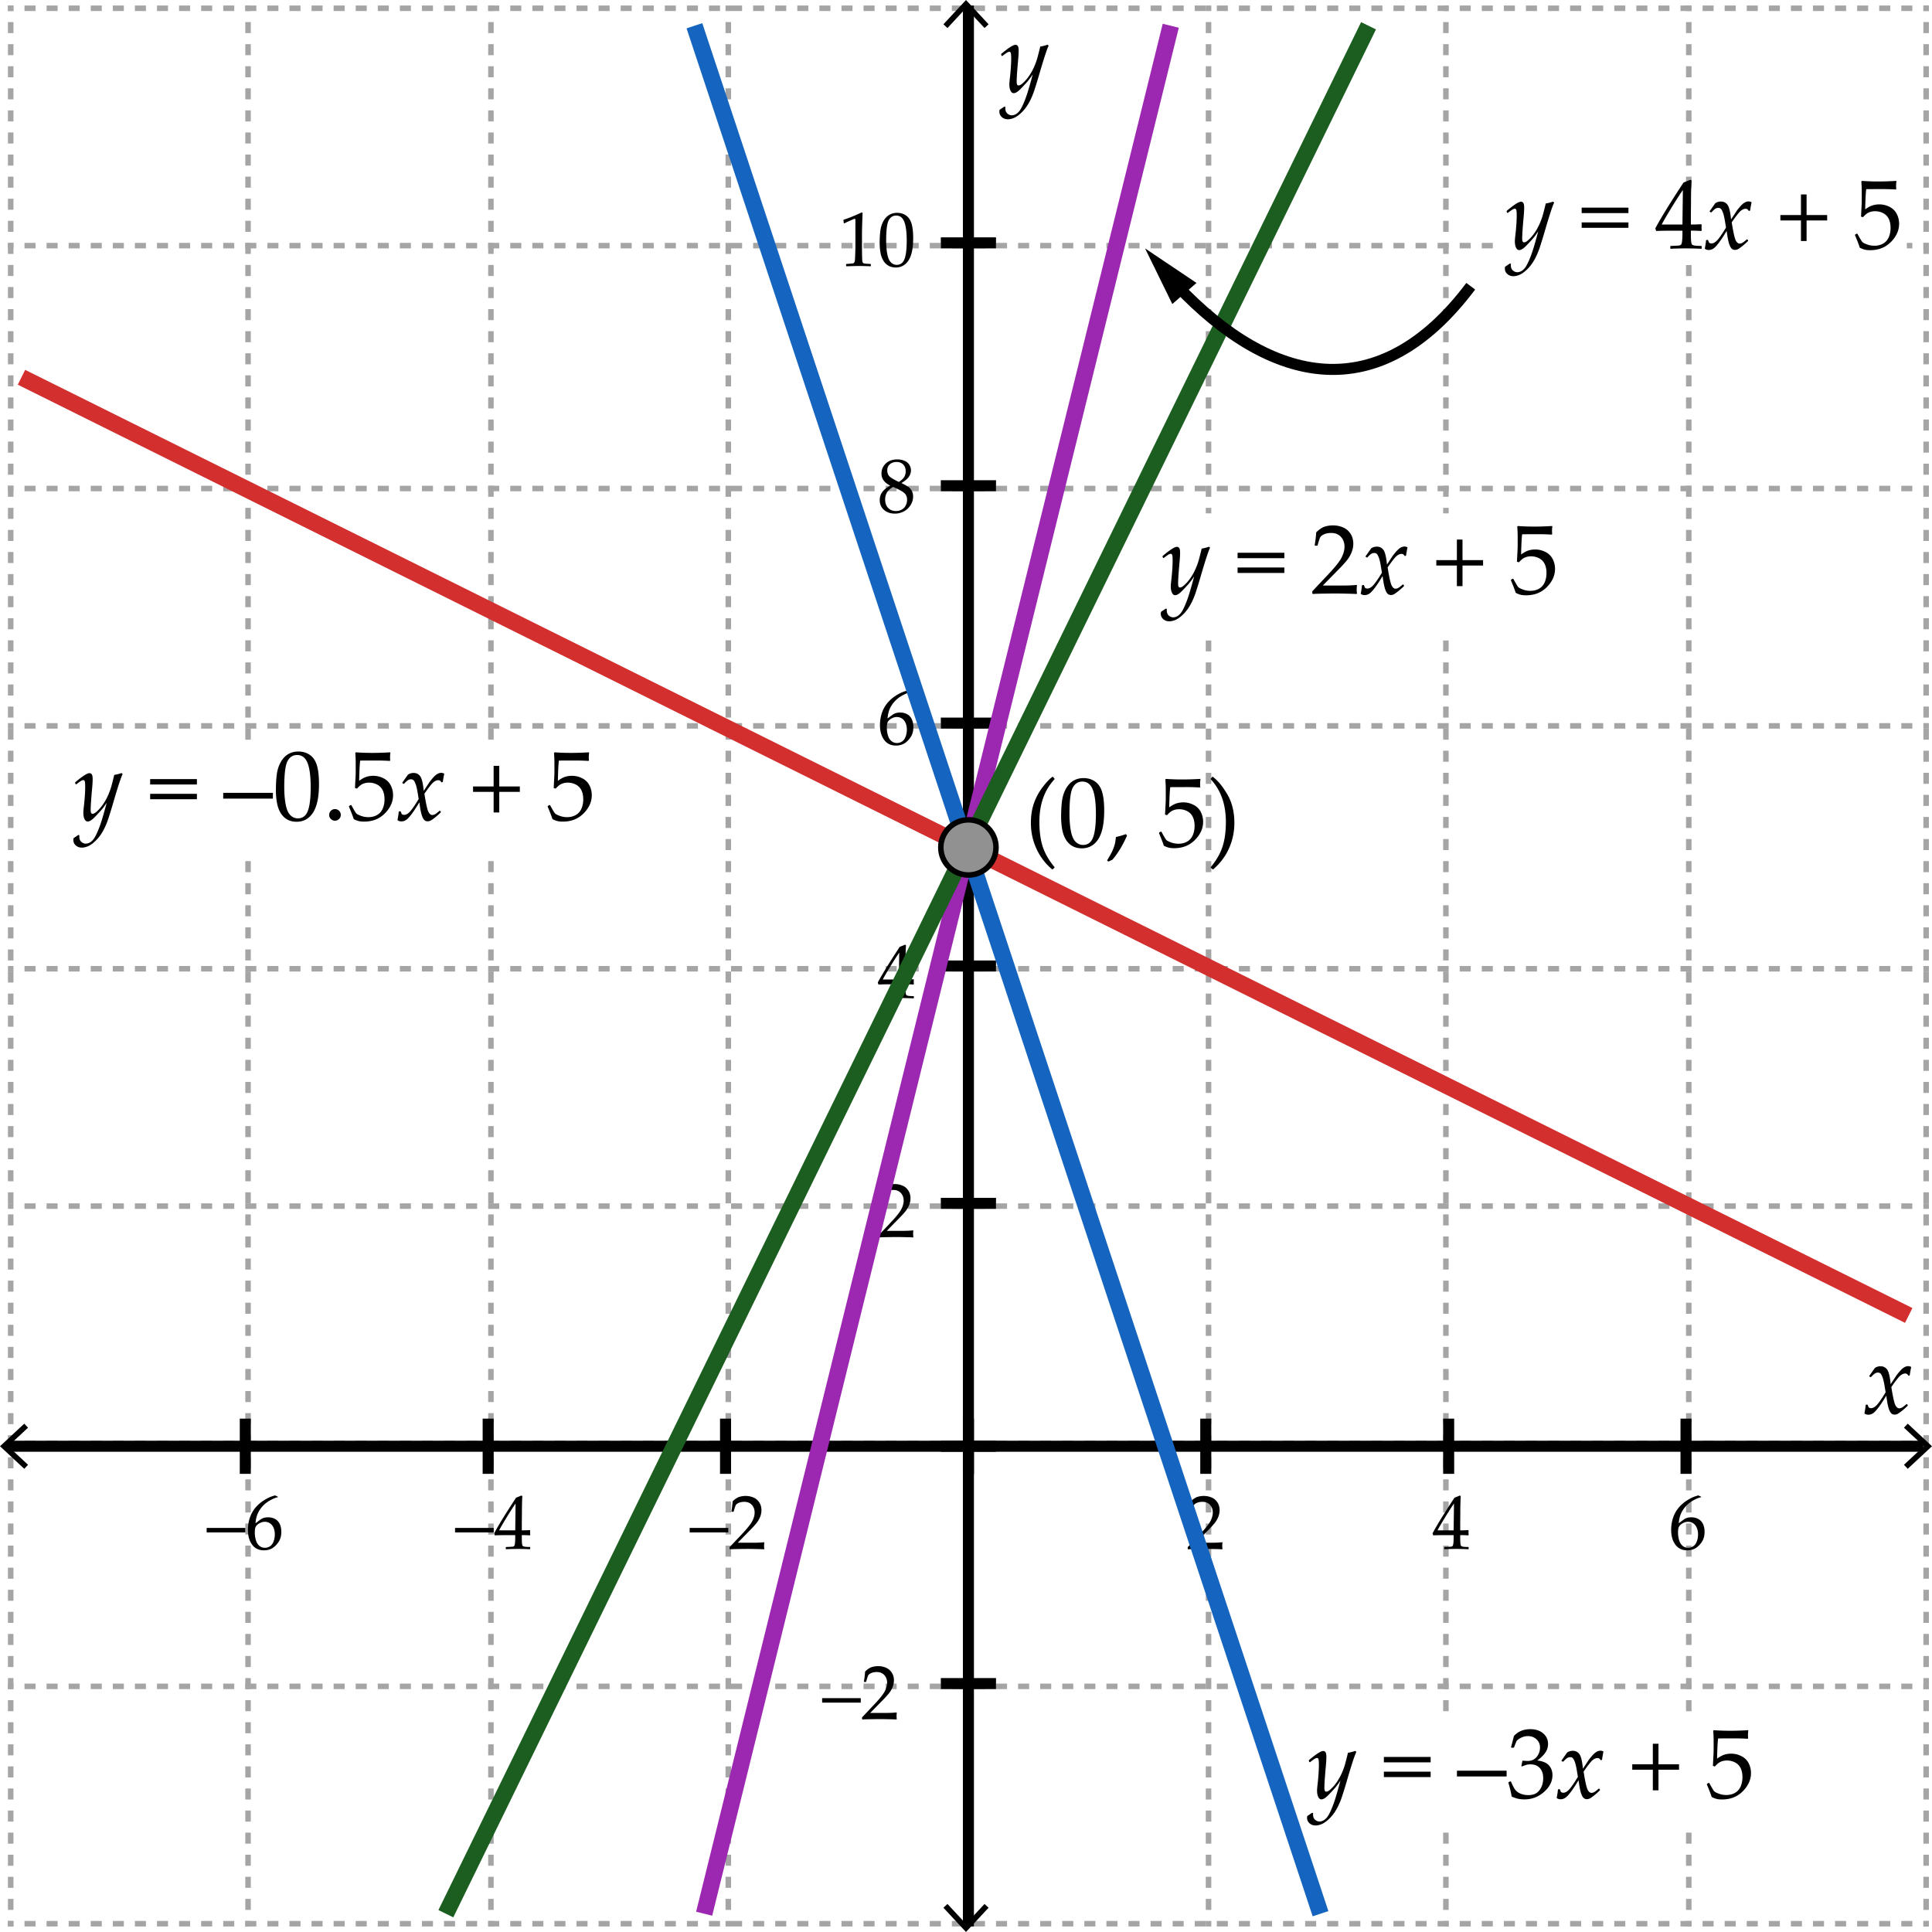 <svg xmlns="http://www.w3.org/2000/svg" width="350" height="350"><path fill="#FFF" d="M0 0h350v350H0z"/><g fill="none" stroke="#A5A5A5" stroke-miterlimit="10"><path d="M349.438 348.499h-1"/><path stroke-dasharray="2,2" d="M346.438 348.499h-343"/><path d="M2.438 348.499h-1"/></g><g fill="none" stroke="#A5A5A5" stroke-miterlimit="10"><path d="M349.438 305.499h-1"/><path stroke-dasharray="2,2" d="M346.438 305.499h-343"/><path d="M2.438 305.499h-1"/></g><g fill="none" stroke="#A5A5A5" stroke-miterlimit="10"><path d="M349.438 261.499h-1"/><path stroke-dasharray="2,2" d="M346.438 261.499h-343"/><path d="M2.438 261.499h-1"/></g><g fill="none" stroke="#A5A5A5" stroke-miterlimit="10"><path d="M349.438 218.499h-1"/><path stroke-dasharray="2,2" d="M346.438 218.499h-343"/><path d="M2.438 218.499h-1"/></g><g fill="none" stroke="#A5A5A5" stroke-miterlimit="10"><path d="M349.438 175.499h-1"/><path stroke-dasharray="2,2" d="M346.438 175.499h-343"/><path d="M2.438 175.499h-1"/></g><g fill="none" stroke="#A5A5A5" stroke-miterlimit="10"><path d="M349.438 131.499h-1"/><path stroke-dasharray="2,2" d="M346.438 131.499h-343"/><path d="M2.438 131.499h-1"/></g><g fill="none" stroke="#A5A5A5" stroke-miterlimit="10"><path d="M349.438 88.499h-1"/><path stroke-dasharray="2,2" d="M346.438 88.499h-343"/><path d="M2.438 88.499h-1"/></g><g fill="none" stroke="#A5A5A5" stroke-miterlimit="10"><path d="M349.438 44.499h-1"/><path stroke-dasharray="2,2" d="M346.438 44.499h-343"/><path d="M2.438 44.499h-1"/></g><g fill="none" stroke="#A5A5A5" stroke-miterlimit="10"><path d="M349.438 1.499h-1"/><path stroke-dasharray="2,2" d="M346.438 1.499h-343"/><path d="M2.438 1.499h-1"/></g><g fill="none" stroke="#A5A5A5" stroke-miterlimit="10"><path d="M348.938.999v1"/><path stroke-dasharray="2,2" d="M348.938 3.999v343"/><path d="M348.938 347.999v1"/></g><g fill="none" stroke="#A5A5A5" stroke-miterlimit="10"><path d="M305.938.999v1"/><path stroke-dasharray="2,2" d="M305.938 3.999v343"/><path d="M305.938 347.999v1"/></g><g fill="none" stroke="#A5A5A5" stroke-miterlimit="10"><path d="M261.938.999v1"/><path stroke-dasharray="2,2" d="M261.938 3.999v343"/><path d="M261.938 347.999v1"/></g><g fill="none" stroke="#A5A5A5" stroke-miterlimit="10"><path d="M218.938.999v1"/><path stroke-dasharray="2,2" d="M218.938 3.999v343"/><path d="M218.938 347.999v1"/></g><g fill="none" stroke="#A5A5A5" stroke-miterlimit="10"><path d="M174.938.999v1"/><path stroke-dasharray="2,2" d="M174.938 3.999v343"/><path d="M174.938 347.999v1"/></g><g fill="none" stroke="#A5A5A5" stroke-miterlimit="10"><path d="M131.938.999v1"/><path stroke-dasharray="2,2" d="M131.938 3.999v343"/><path d="M131.938 347.999v1"/></g><g fill="none" stroke="#A5A5A5" stroke-miterlimit="10"><path d="M88.938.999v1"/><path stroke-dasharray="2,2" d="M88.938 3.999v343"/><path d="M88.938 347.999v1"/></g><g fill="none" stroke="#A5A5A5" stroke-miterlimit="10"><path d="M44.938.999v1"/><path stroke-dasharray="2,2" d="M44.938 3.999v343"/><path d="M44.938 347.999v1"/></g><g fill="none" stroke="#A5A5A5" stroke-miterlimit="10"><path d="M1.938.999v1"/><path stroke-dasharray="2,2" d="M1.938 3.999v343"/><path d="M1.938 347.999v1"/></g><path fill="none" stroke="#000" stroke-width="2" stroke-miterlimit="10" d="M175.438.999v348"/><path d="M170.91 4.398l.733.682 3.356-3.612 3.357 3.612.733-.682L174.999 0zM170.91 345.603l.733-.683 3.356 3.612 3.357-3.612.733.683-4.09 4.397z"/><g fill="none" stroke="#000" stroke-width="2" stroke-miterlimit="10"><path d="M305.438 266.999v-10M262.438 266.999v-10M218.438 266.999v-10M175.438 266.999v-10M131.438 266.999v-10M88.438 266.999v-10M44.438 266.999v-10"/></g><g fill="none" stroke="#000" stroke-width="2" stroke-miterlimit="10"><path d="M170.438 304.999h10M170.438 261.999h10M170.438 217.999h10M170.438 174.999h10M170.438 130.999h10M170.438 87.999h10M170.438 43.999h10"/></g><g><path fill="none" stroke="#000" stroke-width="2" stroke-miterlimit="10" d="M348.438 261.999h-347"/><path d="M345.602 257.91l-.682.733 3.611 3.356-3.611 3.357.682.733 4.398-4.09zM4.398 257.91l.682.733-3.612 3.356 3.612 3.357-.682.733L0 261.999z"/></g><g><path d="M164.843 125.356v.082c-.497.105-1.063.353-1.699.745-.635.392-1.17.918-1.603 1.579s-.684 1.458-.752 2.393c.155-.109.333-.242.533-.396.26-.196.45-.331.571-.403a1.88 1.88 0 0 1 .484-.191c.203-.055.437-.082.701-.082.47 0 .891.104 1.265.311s.654.513.841.916.28.874.28 1.412c0 .761-.185 1.398-.554 1.911s-.761.879-1.176 1.101-.891.332-1.429.332c-.916 0-1.627-.343-2.133-1.029s-.759-1.578-.759-2.676c0-.729.105-1.43.318-2.102.211-.672.534-1.281.967-1.825s.985-1.029 1.658-1.453c.672-.424 1.334-.711 1.985-.861l.502.236zm-4.183 6.521c0 .451.064.898.195 1.34.129.442.338.784.625 1.025s.624.362 1.012.362c.333 0 .641-.093.923-.28s.498-.479.646-.878c.148-.399.223-.819.223-1.261s-.073-.837-.219-1.186-.357-.62-.636-.813-.602-.291-.971-.291c-.273 0-.547.066-.82.198s-.484.283-.632.451c-.148.168-.243.348-.284.537s-.062.455-.062.796z"/></g><g><path d="M161.186 180.864l-.055-.055v-.293l.055-.055c.675-.019 1.074-.039 1.2-.063a.437.437 0 0 0 .276-.143c.06-.073.104-.251.134-.533.029-.283.044-.584.044-.902v-.506h-1.497c-.87 0-1.606.014-2.208.041l-.116-.369c.793-1.486 2.117-3.637 3.972-6.454l.964-.39.171.082c-.05.775-.075 1.734-.075 2.878l-.021 1.928v1.414a25.561 25.561 0 0 0 1.456-.041l.062.068a8.416 8.416 0 0 0-.014.377c.005.15.012.298.021.443l-.068.063a18.803 18.803 0 0 0-1.107-.041h-.349v.457c0 .511.014.873.041 1.088.027.214.07.352.13.413s.179.106.359.137c.18.03.49.047.933.052l.062.055v.293l-.055.055a46.523 46.523 0 0 0-2.017-.055 44.01 44.01 0 0 0-2.298.056zm-1.265-3.418h2.919l.062-4.86c-.438.625-.989 1.481-1.654 2.57s-1.108 1.853-1.327 2.29z"/></g><g><path d="M215.252 280.67l-.082-.068v-.314l2.289-2.427c.943-.998 1.555-1.771 1.832-2.317.279-.547.418-1.058.418-1.531 0-.556-.17-1.019-.506-1.388-.338-.369-.793-.554-1.367-.554-.369 0-.691.058-.965.171s-.457.242-.549.383c-.094.141-.23.537-.408 1.189l-.061.055h-.281l-.068-.062c.105-.615.178-1.224.219-1.825.43-.42.828-.688 1.201-.803.371-.117.76-.175 1.164-.175.484 0 .945.091 1.389.273.441.183.797.478 1.066.886.268.407.402.881.402 1.418 0 .4-.078.803-.234 1.207a4.481 4.481 0 0 1-.691 1.168 17.89 17.89 0 0 1-1.24 1.351l-2.133 2.174h2.699c.83 0 1.52-.03 2.072-.089l.047.055a3.655 3.655 0 0 0-.041.608c0 .228.014.407.041.54l-.047.075a45.754 45.754 0 0 0-1.512-.048 82.559 82.559 0 0 0-1.346-.021c-.443 0-1.037.006-1.785.017a26.79 26.79 0 0 0-1.523.052z"/></g><g><path d="M261.686 280.656l-.055-.055v-.294l.055-.055c.676-.018 1.074-.039 1.201-.062a.433.433 0 0 0 .275-.144c.061-.072.104-.25.135-.533.029-.283.043-.584.043-.902v-.506h-1.496c-.871 0-1.607.014-2.209.041l-.115-.369c.793-1.486 2.117-3.637 3.971-6.453l.965-.39.17.082a46.784 46.784 0 0 0-.074 2.878l-.021 1.928v1.415a27.643 27.643 0 0 0 1.457-.041l.061.068c-.008.173-.014.298-.014.376.006.15.012.299.021.444l-.068.062a18.863 18.863 0 0 0-1.107-.041h-.35v.458c0 .511.014.872.041 1.087s.07.352.131.414c.059.061.178.106.359.137.18.029.49.047.932.051l.063.055v.294l-.057.055a46.564 46.564 0 0 0-2.018-.055 43.07 43.07 0 0 0-2.296.055zm-1.264-3.418h2.918l.063-4.86c-.438.625-.99 1.48-1.654 2.57-.667 1.09-1.108 1.853-1.327 2.29z"/></g><g><path d="M308.176 271.147v.082c-.496.105-1.063.354-1.699.745a5.12 5.12 0 0 0-1.602 1.579c-.434.66-.684 1.459-.752 2.393.154-.109.332-.242.533-.396.26-.195.449-.33.57-.403s.283-.137.484-.191c.203-.055.438-.082.701-.082.471 0 .891.104 1.266.312.373.207.654.512.84.916.188.402.281.873.281 1.411 0 .761-.186 1.397-.555 1.911-.369.512-.76.879-1.176 1.1-.414.222-.891.332-1.428.332-.916 0-1.627-.343-2.133-1.029-.506-.686-.76-1.578-.76-2.676 0-.729.105-1.43.318-2.102a5.624 5.624 0 0 1 .967-1.826c.434-.544.986-1.028 1.658-1.452s1.334-.711 1.986-.861l.501.237zm-4.184 6.522c0 .451.064.898.195 1.34.129.441.338.783.625 1.025s.625.362 1.012.362c.334 0 .641-.093.924-.28.281-.188.498-.479.645-.879.148-.398.223-.818.223-1.261s-.072-.837-.219-1.187a1.813 1.813 0 0 0-.635-.813 1.657 1.657 0 0 0-.971-.291c-.273 0-.547.066-.82.198s-.484.282-.633.451-.242.348-.283.536a4 4 0 0 0-.063.799z"/></g><g><path d="M161.234 87.963c-.506-.269-.89-.578-1.152-.926-.262-.349-.393-.771-.393-1.268 0-.697.258-1.295.772-1.794s1.217-.749 2.105-.749c.451 0 .869.079 1.255.236.385.157.682.392.892.704s.314.66.314 1.042c0 .401-.123.785-.369 1.152s-.682.739-1.306 1.118v.062c.533.255.929.472 1.186.649.258.178.469.418.633.721s.246.653.246 1.049c0 .542-.156 1.063-.469 1.562-.312.499-.723.878-1.233 1.138s-1.039.39-1.586.39c-.798 0-1.456-.223-1.976-.67s-.779-1.042-.779-1.784c0-.602.179-1.12.537-1.555a3.682 3.682 0 0 1 1.322-1.015v-.062zm.554.246c-.538.319-.911.662-1.121 1.029s-.314.783-.314 1.248c0 .652.183 1.163.547 1.535s.834.557 1.408.557c.392 0 .747-.091 1.066-.273s.558-.432.714-.749c.158-.317.236-.662.236-1.036 0-.538-.188-.957-.564-1.258-.376-.301-1.034-.652-1.972-1.053zm1.039-.902c.487-.305.818-.612.991-.919s.26-.639.26-.995c0-.524-.15-.939-.451-1.244s-.704-.458-1.21-.458c-.483 0-.884.136-1.203.407s-.479.65-.479 1.138c0 .369.104.689.312.96.206.271.8.641 1.78 1.111z"/></g><g><path d="M152.983 40.459l-.123-.041-.068-.561.068-.068c.456-.132 1.032-.344 1.729-.636s1.196-.515 1.497-.67l.178.068c-.073 1.996-.109 3.195-.109 3.596v2.536c0 .625.007 1.211.021 1.76s.034.873.062.971.074.174.14.229.158.09.277.106.472.04 1.06.072l.048.055v.308l-.048.055a65.634 65.634 0 0 0-2.112-.055c-.31 0-1.069.018-2.276.055l-.048-.055v-.308l.055-.055c.684-.05 1.074-.086 1.172-.109s.173-.063.226-.12.095-.165.126-.325.058-.631.079-1.415l.031-1.203v-2.693c0-1.322-.003-2.04-.01-2.153s-.047-.171-.12-.171c-.018 0-.043.004-.075.014s-.132.05-.301.123l-.677.301a9.82 9.82 0 0 0-.802.389zM159.361 44.007c0-.811.041-1.542.123-2.191s.264-1.228.543-1.736c.281-.508.632-.889 1.053-1.142a2.742 2.742 0 0 1 1.439-.379c.61 0 1.147.157 1.609.472.463.314.796.797.998 1.449.203.652.305 1.538.305 2.659 0 1.823-.279 3.165-.838 4.026-.558.861-1.331 1.292-2.32 1.292-.497 0-.936-.107-1.316-.321a2.543 2.543 0 0 1-.936-.93 4.202 4.202 0 0 1-.514-1.436 10.153 10.153 0 0 1-.146-1.763zm1.176-.396c0 .866.064 1.654.195 2.365.129.711.346 1.223.648 1.535.304.312.665.468 1.084.468.405 0 .744-.139 1.016-.417.271-.278.469-.754.594-1.429.126-.674.188-1.508.188-2.502 0-1.559-.148-2.711-.444-3.459s-.786-1.121-1.47-1.121c-.597 0-1.048.29-1.354.868s-.457 1.81-.457 3.692z"/></g><g><path d="M159.251 224.17l-.082-.068v-.314l2.29-2.427c.943-.998 1.554-1.771 1.832-2.317s.417-1.058.417-1.531c0-.556-.169-1.019-.506-1.388s-.793-.554-1.367-.554c-.369 0-.69.057-.964.171s-.457.241-.55.383c-.094.142-.229.538-.407 1.189l-.062.055h-.28l-.068-.062c.104-.615.178-1.224.219-1.825.429-.419.828-.687 1.2-.804.371-.115.76-.174 1.165-.174.483 0 .945.091 1.388.273s.798.478 1.066.885c.269.408.403.881.403 1.419 0 .401-.079.804-.235 1.206a4.464 4.464 0 0 1-.691 1.17c-.303.375-.716.825-1.24 1.35l-2.133 2.174h2.7c.829 0 1.52-.029 2.071-.089l.048.055a3.663 3.663 0 0 0-.041.608c0 .228.014.408.041.54l-.048.075c-.328-.019-.832-.034-1.511-.048s-1.128-.021-1.347-.021c-.442 0-1.037.006-1.784.018-.746.011-1.255.028-1.524.051z"/></g><g><path d="M148.937 308.447v-.813h7v.813h-7zM156.251 311.503l-.082-.068v-.314l2.29-2.427c.943-.998 1.554-1.771 1.832-2.317s.417-1.058.417-1.531c0-.556-.169-1.019-.506-1.388s-.793-.554-1.367-.554c-.369 0-.69.057-.964.171s-.457.241-.55.383c-.094.142-.229.538-.407 1.189l-.062.055h-.28l-.068-.062c.104-.615.178-1.224.219-1.825.429-.419.828-.687 1.2-.804.371-.115.76-.174 1.165-.174.483 0 .945.091 1.388.273s.798.478 1.066.885c.269.408.403.881.403 1.419 0 .401-.079.804-.235 1.206a4.464 4.464 0 0 1-.691 1.17c-.303.375-.716.825-1.24 1.35l-2.133 2.174h2.7c.829 0 1.52-.029 2.071-.089l.048.055a3.663 3.663 0 0 0-.041.608c0 .228.014.408.041.54l-.048.075c-.328-.019-.832-.034-1.511-.048s-1.128-.021-1.347-.021c-.442 0-1.037.006-1.784.018-.746.011-1.255.028-1.524.051z"/></g><g><path d="M124.937 277.614v-.813h7v.813h-7zM132.251 280.67l-.082-.068v-.314l2.29-2.427c.943-.998 1.554-1.771 1.832-2.317s.417-1.058.417-1.531c0-.556-.169-1.019-.506-1.388s-.793-.554-1.367-.554c-.369 0-.69.057-.964.171s-.457.241-.55.383c-.094.142-.229.538-.407 1.189l-.062.055h-.28l-.068-.062c.104-.615.178-1.224.219-1.825.429-.419.828-.687 1.2-.804.371-.115.76-.174 1.165-.174.483 0 .945.091 1.388.273s.798.478 1.066.885c.269.408.403.881.403 1.419 0 .401-.079.804-.235 1.206a4.464 4.464 0 0 1-.691 1.17c-.303.375-.716.825-1.24 1.35l-2.133 2.174h2.7c.829 0 1.52-.029 2.071-.089l.048.055a3.663 3.663 0 0 0-.041.608c0 .228.014.408.041.54l-.048.075c-.328-.019-.832-.034-1.511-.048s-1.128-.021-1.347-.021c-.442 0-1.037.006-1.784.018-.746.011-1.255.028-1.524.051z"/></g><g><path d="M82.437 277.614v-.813h7v.813h-7zM91.686 280.656l-.055-.055v-.294l.055-.055c.675-.019 1.074-.039 1.2-.062.125-.022.217-.07.276-.144s.104-.251.134-.533c.029-.282.044-.583.044-.902v-.506h-1.497c-.87 0-1.606.014-2.208.041l-.116-.369c.793-1.485 2.117-3.637 3.972-6.453l.964-.39.171.082c-.05.774-.075 1.734-.075 2.878l-.021 1.928v1.415a27.599 27.599 0 0 0 1.456-.041l.062.068a8.385 8.385 0 0 0-.014.376c.005.15.012.299.021.444l-.068.062a18.803 18.803 0 0 0-1.107-.041h-.35v.458c0 .511.014.873.041 1.087s.07.353.13.413c.06.063.179.107.359.137.18.03.49.047.933.052l.062.055v.294l-.055.055a46.523 46.523 0 0 0-2.017-.055c-.884.001-1.65.019-2.297.055zm-1.265-3.418h2.919l.062-4.86c-.438.624-.989 1.481-1.654 2.57s-1.108 1.853-1.327 2.29z"/></g><g><path d="M37.437 277.614v-.813h7v.813h-7zM50.343 271.147v.082c-.497.104-1.063.354-1.699.745-.635.392-1.17.918-1.603 1.579s-.684 1.458-.752 2.393c.155-.109.333-.241.533-.396.26-.196.45-.33.571-.403a1.88 1.88 0 0 1 .484-.191c.203-.055.437-.082.701-.082.47 0 .891.104 1.265.311.374.208.654.514.841.916.187.404.28.874.28 1.412 0 .761-.185 1.398-.554 1.91-.369.514-.761.88-1.176 1.102-.415.221-.891.331-1.429.331-.916 0-1.627-.343-2.133-1.028-.506-.687-.759-1.578-.759-2.677 0-.729.105-1.43.318-2.103.211-.672.534-1.28.967-1.824.433-.545.985-1.029 1.658-1.453.672-.424 1.334-.711 1.985-.861l.502.237zm-4.183 6.522c0 .451.064.897.195 1.34.129.442.338.784.625 1.025s.624.362 1.012.362c.333 0 .641-.094.923-.28s.498-.479.646-.878c.148-.399.223-.819.223-1.262s-.073-.838-.219-1.186a1.807 1.807 0 0 0-.636-.814 1.661 1.661 0 0 0-.971-.29c-.273 0-.547.066-.82.198s-.484.282-.632.451a1.201 1.201 0 0 0-.284.537c-.042.19-.062.455-.062.797z"/></g><g><path d="M337.757 256.053c.141-.75.214-1.248.22-1.494l.053-.07.229-.035.088.053.176.448a.75.75 0 0 0 .422.149c.369 0 .744-.216 1.125-.646.381-.432.891-1.174 1.529-2.229-.029-.193-.1-.619-.211-1.279-.111-.658-.234-1.158-.369-1.498s-.263-.557-.382-.65a.662.662 0 0 0-.418-.141.979.979 0 0 0-.523.137c-.148.09-.335.25-.558.479l-.185.185-.088.018-.211-.123-.018-.097 1.011-1.433a1.753 1.753 0 0 1 1.037-.316c.486 0 .879.193 1.178.58s.516 1.274.65 2.663l.94-1.424c.094-.158.302-.428.624-.809s.609-.647.861-.8.501-.229.747-.229c.188 0 .369.05.545.149-.135.691-.22 1.181-.255 1.468l-.062.07-.141.035-.088-.044a.813.813 0 0 0-.225-.268.523.523 0 0 0-.303-.075c-.305 0-.611.134-.918.399-.309.268-.843.951-1.604 2.053.27 1.705.502 2.773.698 3.203.196.432.441.646.734.646.17 0 .344-.051.523-.154.178-.102.44-.306.786-.61l.105.009.123.185-.009.105c-.375.369-.729.683-1.059.94-.332.258-.58.434-.748.527a1.13 1.13 0 0 1-.566.141c-.287 0-.519-.114-.694-.343s-.325-.577-.448-1.046-.243-1.151-.36-2.048c-.498.838-.958 1.538-1.38 2.101s-.767.929-1.033 1.099-.543.255-.83.255c-.29.001-.531-.078-.718-.236z"/></g><g><path d="M181.087 19.894l.87-.589.185.062a1.976 1.976 0 0 0-.018.246c0 .422.123.74.369.954s.51.321.791.321c.223 0 .449-.057.682-.171.23-.114.457-.303.676-.567.221-.264.468-.706.743-1.327s.525-1.291.751-2.008.444-1.466.655-2.246l.299-1.099c-.398.609-.765 1.099-1.099 1.468s-.662.721-.984 1.055-.589.565-.8.694-.398.193-.563.193c-.246 0-.439-.151-.58-.453s-.211-.675-.211-1.121c0-.229.041-.697.123-1.406.141-1.283.211-2.396.211-3.34 0-.486-.025-.804-.075-.954s-.136-.224-.259-.224c-.135 0-.305.067-.51.202s-.463.322-.773.563l-.114-.035-.097-.212.026-.132c1.307-1.102 2.168-1.652 2.584-1.652a.48.48 0 0 1 .418.229c.102.152.153.439.153.861 0 .398-.029.92-.088 1.564-.182 1.992-.272 3.322-.272 3.99 0 .234.024.413.074.536s.14.185.269.185c.088 0 .203-.035.347-.105s.374-.261.69-.571.633-.702.949-1.173.599-.992.849-1.56c.248-.568.443-1.11.584-1.626s.311-1.187.51-2.013c.398-.059.841-.17 1.327-.334l.193.176c-.293.586-.832 2.218-1.617 4.896a85.41 85.41 0 0 1-.997 3.256c-.268.794-.582 1.518-.945 2.171s-.785 1.22-1.266 1.701-.934.819-1.357 1.015c-.426.196-.831.294-1.218.294-.416 0-.775-.13-1.077-.391s-.452-.602-.452-1.024c0-.089.015-.188.044-.299z"/></g><g><path fill="#FFF" d="M9.438 134.999h101v19h-101zM210.438 92.999h75v23h-75zM272.438 33.999h73v14h-73zM239.438 310.999h81v20h-81z"/><path fill="none" stroke="#9C27B0" stroke-width="3" stroke-miterlimit="10" d="M212.094 4.666l-84.53 342.021"/><path fill="none" stroke="#1565C0" stroke-width="3" stroke-miterlimit="10" d="M239.226 346.687L125.801 4.666"/><path fill="none" stroke="#1B5E20" stroke-width="3" stroke-miterlimit="10" d="M247.923 4.666L80.771 346.687"/><path fill="none" stroke="#D32F2F" stroke-width="3" stroke-miterlimit="10" d="M345.783 238.307L3.89 68.345"/><path d="M190.597 157.49c-1.225-1.037-2.171-2.284-2.839-3.74s-1.002-3.013-1.002-4.671c0-1.348.188-2.546.563-3.595s.898-2.013 1.568-2.892c.672-.879 1.265-1.503 1.78-1.872l.097.009.272.343v.097c-1.828 1.969-2.742 4.541-2.742 7.717 0 1.758.204 3.259.61 4.504.408 1.245 1.118 2.477 2.132 3.696l-.009.105-.325.29-.105.009zM192.231 147.962c0-1.043.053-1.982.158-2.817s.339-1.579.698-2.232c.361-.653.813-1.143 1.354-1.468.543-.325 1.159-.488 1.851-.488.785 0 1.476.202 2.069.606.596.404 1.023 1.025 1.283 1.863.262.838.392 1.978.392 3.419 0 2.344-.358 4.069-1.077 5.177-.717 1.107-1.712 1.661-2.983 1.661-.639 0-1.202-.138-1.692-.413a3.265 3.265 0 0 1-1.203-1.195c-.314-.521-.533-1.137-.66-1.846a12.938 12.938 0 0 1-.19-2.267zm1.512-.509c0 1.113.083 2.127.251 3.041.166.914.445 1.572.834 1.973.391.401.854.602 1.394.602.521 0 .956-.179 1.306-.536.348-.357.604-.97.764-1.837.162-.867.242-1.939.242-3.217 0-2.004-.19-3.486-.571-4.447s-1.011-1.441-1.89-1.441c-.768 0-1.348.372-1.74 1.116s-.59 2.326-.59 4.746zM200.563 155.864c.363-.604.624-1.058.782-1.362s.297-.625.418-.962c.119-.337.199-.596.236-.778.039-.182.093-.557.163-1.125.029-.012.193-.053.492-.123.41-.1.844-.234 1.301-.404l.22.246c-.744 1.729-1.626 3.19-2.646 4.386l-.747.343-.219-.221zM210.838 153.209c-.141-.457-.431-1.213-.87-2.268l.018-.114.308-.176.105.026c.486.885.789 1.387.91 1.507.119.12.394.261.821.422s.879.242 1.354.242c.592 0 1.116-.129 1.573-.387s.797-.639 1.02-1.143.334-1.075.334-1.714c0-.627-.109-1.167-.33-1.622-.219-.454-.555-.798-1.006-1.033s-.938-.352-1.459-.352c-.328 0-.625.044-.893.132a2.272 2.272 0 0 0-.668.338 5.321 5.321 0 0 0-.637.611l-.36-.105.097-1.89c.023-.357.035-.718.035-1.081v-1.564c0-.469-.015-.917-.044-1.345a9.695 9.695 0 0 1-.026-.501l.114-.088c.896.07 1.919.105 3.067.105a55.9 55.9 0 0 0 3.138-.105l.035.088a5.689 5.689 0 0 0-.062.8c0 .123.009.328.026.615l-.088.053a40.315 40.315 0 0 0-2.689-.07c-1.529 0-2.417.006-2.663.018-.088.691-.149 1.91-.185 3.656.48-.352.914-.59 1.301-.716s.806-.189 1.257-.189c.639 0 1.251.146 1.837.439s1.024.718 1.313 1.274c.291.557.436 1.157.436 1.802 0 1.189-.49 2.284-1.473 3.283-.98.999-2.236 1.499-3.766 1.499-.41 0-.748-.035-1.016-.105a4.308 4.308 0 0 1-.864-.342zM219.776 157.49l-.105-.009-.334-.29v-.105c1.014-1.219 1.724-2.452 2.132-3.7.406-1.248.61-2.748.61-4.5 0-3.176-.914-5.748-2.742-7.717v-.097l.272-.343.097-.009c.902.662 1.78 1.721 2.632 3.177.854 1.456 1.279 3.183 1.279 5.181 0 1.617-.324 3.154-.971 4.61-.648 1.457-1.604 2.724-2.87 3.802zM272.665 48.321l.87-.589.185.062a1.976 1.976 0 0 0-.018.246c0 .422.123.74.369.954s.51.321.791.321c.223 0 .449-.057.682-.171.23-.114.457-.303.676-.567.221-.264.468-.706.743-1.327s.525-1.291.751-2.008.444-1.466.655-2.246l.299-1.099c-.398.609-.765 1.099-1.099 1.468s-.662.721-.984 1.055-.589.565-.8.694-.398.193-.563.193c-.246 0-.439-.151-.58-.453s-.211-.675-.211-1.121c0-.229.041-.697.123-1.406.141-1.283.211-2.396.211-3.34 0-.486-.025-.804-.075-.954s-.136-.224-.259-.224c-.135 0-.305.067-.51.202s-.463.322-.773.563l-.114-.035-.097-.211.026-.132c1.307-1.102 2.168-1.652 2.584-1.652a.48.48 0 0 1 .418.229c.102.152.153.439.153.861 0 .398-.029.92-.088 1.564-.182 1.992-.272 3.322-.272 3.99 0 .234.024.413.074.536s.14.185.269.185c.088 0 .203-.035.347-.105s.374-.261.69-.571.633-.702.949-1.173.599-.992.849-1.56c.248-.568.443-1.11.584-1.626s.311-1.187.51-2.013c.398-.059.841-.17 1.327-.334l.193.176c-.293.586-.832 2.218-1.617 4.896a85.41 85.41 0 0 1-.997 3.256c-.268.794-.582 1.518-.945 2.171s-.785 1.22-1.266 1.701-.934.819-1.357 1.015c-.426.196-.831.294-1.218.294-.416 0-.775-.13-1.077-.391s-.452-.602-.452-1.024c0-.089.015-.188.044-.3zM295.007 38.601h-8.473v-.984h8.473v.984zm0 2.671h-8.473v-.984h8.473v.984zM302.662 45.069l-.07-.07v-.378l.07-.07c.867-.023 1.381-.05 1.542-.079s.28-.091.356-.185.133-.322.171-.686.058-.75.058-1.16v-.65h-1.925c-1.119 0-2.065.018-2.839.053l-.149-.475c1.02-1.91 2.722-4.676 5.106-8.297l1.239-.501.22.105a59.215 59.215 0 0 0-.097 3.7l-.026 2.479v1.819a33.189 33.189 0 0 0 1.872-.053l.079.088c-.012.223-.018.384-.018.483.006.193.015.384.026.571l-.088.079a23.924 23.924 0 0 0-1.424-.053h-.448v.589c0 .656.018 1.122.053 1.397s.091.453.167.532.229.138.461.176.632.06 1.2.066l.079.07v.378l-.07.07a58.522 58.522 0 0 0-2.593-.07c-1.135.002-2.12.025-2.952.072zm-1.626-4.394h3.753l.079-6.249c-.563.803-1.271 1.904-2.127 3.305s-1.424 2.381-1.705 2.944zM308.841 45.052c.141-.75.214-1.248.22-1.494l.053-.07.229-.035.088.053.176.448a.75.75 0 0 0 .422.149c.369 0 .744-.215 1.125-.646s.891-1.173 1.529-2.228c-.029-.193-.1-.62-.211-1.279s-.234-1.159-.369-1.499-.263-.557-.382-.65a.662.662 0 0 0-.418-.141.987.987 0 0 0-.523.136c-.148.091-.335.25-.558.479l-.185.185-.088.018-.211-.123-.018-.097 1.011-1.433a1.753 1.753 0 0 1 1.037-.316c.486 0 .879.193 1.178.58s.516 1.274.65 2.663l.94-1.424c.094-.158.302-.428.624-.809s.609-.647.861-.8.501-.229.747-.229c.188 0 .369.05.545.149-.135.691-.22 1.181-.255 1.468l-.062.07-.141.035-.088-.044c-.076-.129-.151-.218-.225-.268s-.174-.075-.303-.075c-.305 0-.611.133-.918.4-.309.267-.843.951-1.604 2.052.27 1.705.502 2.773.698 3.204s.441.646.734.646c.17 0 .344-.051.523-.154.178-.103.44-.306.786-.611l.105.009.123.185-.009.105c-.375.369-.729.683-1.059.94-.332.258-.58.434-.748.527a1.13 1.13 0 0 1-.566.141c-.287 0-.519-.114-.694-.343s-.325-.577-.448-1.046-.243-1.151-.36-2.048c-.498.838-.958 1.538-1.38 2.101s-.767.929-1.033 1.099-.543.255-.83.255c-.29.002-.531-.077-.718-.235zM331.007 39.937h-3.727v3.727h-1.02v-3.727h-3.727v-.984h3.727v-3.727h1.02v3.727h3.727v.984zM336.922 44.876c-.141-.457-.431-1.213-.87-2.268l.018-.114.308-.176.105.026c.486.885.789 1.387.909 1.507s.395.261.822.422.879.242 1.354.242c.592 0 1.116-.129 1.573-.387s.797-.639 1.02-1.143.334-1.075.334-1.714c0-.627-.11-1.167-.329-1.622-.221-.454-.556-.798-1.007-1.033s-.938-.352-1.459-.352c-.328 0-.626.044-.892.132-.268.088-.49.201-.668.338-.18.138-.392.341-.638.611l-.36-.105.097-1.89c.023-.357.035-.718.035-1.081v-1.564c0-.469-.015-.917-.044-1.345a9.695 9.695 0 0 1-.026-.501l.114-.088c.896.07 1.919.105 3.067.105a55.9 55.9 0 0 0 3.138-.105l.035.088a5.689 5.689 0 0 0-.062.8c0 .123.009.328.026.615l-.088.053a40.315 40.315 0 0 0-2.689-.07c-1.529 0-2.417.006-2.663.018-.088.691-.149 1.91-.185 3.656.48-.352.914-.59 1.301-.716s.806-.189 1.257-.189c.639 0 1.251.146 1.837.439s1.023.718 1.314 1.274c.289.557.435 1.157.435 1.802 0 1.189-.491 2.284-1.472 3.283-.982.999-2.237 1.499-3.767 1.499-.41 0-.749-.035-1.015-.105a4.39 4.39 0 0 1-.865-.342zM236.832 328.987l.869-.588.186.061a1.976 1.976 0 0 0-.018.246c0 .422.123.74.369.954s.51.321.791.321c.223 0 .449-.058.682-.172.23-.114.457-.303.676-.566.221-.264.467-.707.742-1.328s.525-1.29.752-2.008c.225-.718.443-1.467.654-2.246l.299-1.098c-.398.609-.764 1.098-1.098 1.467s-.662.721-.984 1.055-.59.566-.801.695-.398.193-.563.193c-.246 0-.439-.151-.58-.453s-.211-.676-.211-1.121c0-.229.041-.697.123-1.406.141-1.283.211-2.396.211-3.34 0-.486-.025-.804-.074-.953-.051-.149-.137-.225-.26-.225-.135 0-.305.068-.51.203s-.463.322-.773.563l-.113-.035-.098-.211.027-.133c1.307-1.102 2.168-1.652 2.584-1.652a.48.48 0 0 1 .418.229c.102.152.152.439.152.861 0 .398-.029.92-.088 1.564-.182 1.992-.271 3.322-.271 3.99 0 .234.023.414.074.537a.268.268 0 0 0 .268.184.86.86 0 0 0 .348-.105c.143-.07.373-.26.689-.57s.633-.702.949-1.174.6-.992.85-1.561c.248-.568.443-1.109.584-1.625s.311-1.188.51-2.014c.398-.059.84-.17 1.326-.334l.193.176c-.293.586-.832 2.219-1.617 4.896a85.718 85.718 0 0 1-.996 3.256c-.268.794-.582 1.518-.945 2.171s-.785 1.22-1.266 1.7-.934.819-1.357 1.016c-.426.196-.832.295-1.219.295a1.59 1.59 0 0 1-1.076-.392c-.303-.261-.453-.603-.453-1.024 0-.088.016-.187.045-.299zM259.174 319.267h-8.473v-.984h8.473v.984zm0 2.671h-8.473v-.984h8.473v.984zM263.938 321.825v-1.047h9v1.047h-9zM273.852 325.464c-.105-.691-.303-1.523-.59-2.496l.045-.133.324-.123.123.063c.205.539.426.984.66 1.336s.57.621 1.01.809.914.281 1.424.281c.645 0 1.156-.135 1.535-.404.377-.27.668-.637.873-1.1s.309-.984.309-1.564c0-.779-.205-1.391-.611-1.836-.408-.445-.971-.668-1.691-.668-.246 0-.467.023-.66.07s-.492.152-.896.316l-.096-.088.193-.959c.475.029.791.045.949.045.686 0 1.229-.244 1.631-.73a2.63 2.63 0 0 0 .602-1.723c0-.58-.211-1.066-.629-1.459-.42-.393-.936-.588-1.551-.588-.404 0-.787.082-1.146.246a3 3 0 0 0-.893.598c-.1.199-.258.592-.475 1.178l-.088.078h-.396l-.07-.078.527-2.039c.732-.826 1.727-1.24 2.98-1.24.955 0 1.727.254 2.316.761.588.507.883 1.144.883 1.911 0 .586-.174 1.124-.52 1.613s-.826.951-1.441 1.385c1.014.123 1.729.426 2.141.909.414.483.619 1.067.619 1.753 0 1.125-.51 2.138-1.529 3.037s-2.197 1.35-3.533 1.35c-.398 0-.77-.034-1.115-.102s-.752-.204-1.214-.409zM282.008 325.718c.141-.75.213-1.248.219-1.494l.053-.07.229-.035.088.053.176.449c.146.1.287.148.422.148.369 0 .744-.215 1.125-.646s.891-1.173 1.529-2.228c-.029-.193-.1-.62-.211-1.279s-.234-1.158-.369-1.498-.262-.557-.381-.65a.662.662 0 0 0-.418-.141.987.987 0 0 0-.523.136 3.209 3.209 0 0 0-.559.479l-.184.184-.088.018-.211-.123-.018-.096 1.01-1.434a1.753 1.753 0 0 1 1.037-.316c.486 0 .879.193 1.178.58s.516 1.275.65 2.664l.941-1.424c.094-.158.301-.428.623-.809s.609-.648.861-.801.502-.229.748-.229c.188 0 .369.051.545.15a24.33 24.33 0 0 0-.256 1.467l-.061.07-.141.035-.088-.043a.842.842 0 0 0-.225-.269.533.533 0 0 0-.303-.075c-.305 0-.611.134-.918.4-.309.267-.844.951-1.605 2.053.27 1.705.502 2.772.699 3.203.195.431.441.646.734.646.17 0 .344-.052.523-.154.178-.103.439-.307.785-.611l.105.01.123.184-.008.105c-.375.369-.729.684-1.059.941-.332.258-.58.434-.748.527a1.13 1.13 0 0 1-.566.141c-.287 0-.52-.115-.695-.344s-.324-.576-.447-1.045-.244-1.152-.361-2.049c-.498.838-.957 1.539-1.379 2.102s-.768.928-1.033 1.098c-.268.17-.543.256-.83.256-.29.002-.531-.078-.718-.236zM304.174 320.603h-3.727v3.727h-1.02v-3.727H295.7v-.984h3.727v-3.727h1.02v3.727h3.727v.984zM310.088 325.542c-.141-.457-.43-1.213-.869-2.268l.018-.113.307-.176.105.025c.486.885.789 1.388.91 1.508.119.12.395.261.822.422s.879.242 1.354.242c.592 0 1.115-.129 1.572-.387s.797-.639 1.02-1.143.334-1.076.334-1.715c0-.627-.109-1.167-.328-1.621-.221-.454-.557-.799-1.008-1.033s-.938-.352-1.459-.352c-.328 0-.625.045-.891.133a2.2 2.2 0 0 0-.668.338c-.18.138-.393.342-.639.611l-.359-.105.096-1.891c.023-.357.035-.717.035-1.08v-1.564c0-.469-.014-.918-.043-1.346a10.18 10.18 0 0 1-.027-.5l.115-.088c.896.07 1.918.105 3.066.105.873 0 1.92-.035 3.139-.105l.035.088a5.685 5.685 0 0 0-.063.799c0 .123.01.328.027.615l-.088.053a40.315 40.315 0 0 0-2.689-.07c-1.529 0-2.418.006-2.664.018-.088.691-.148 1.91-.184 3.656.48-.352.914-.59 1.301-.716s.805-.188 1.256-.188c.639 0 1.252.146 1.838.439s1.023.717 1.314 1.273c.289.557.434 1.158.434 1.803 0 1.189-.49 2.283-1.471 3.282-.982.999-2.238 1.499-3.768 1.499-.41 0-.748-.035-1.014-.105a4.405 4.405 0 0 1-.866-.343zM210.332 110.841l.869-.589.186.062a1.976 1.976 0 0 0-.018.246c0 .422.123.74.369.954s.51.321.791.321c.223 0 .449-.057.682-.171.23-.114.457-.303.676-.567.221-.264.467-.706.742-1.327s.525-1.291.752-2.008c.225-.718.443-1.466.654-2.246l.299-1.099c-.398.609-.764 1.099-1.098 1.468s-.662.721-.984 1.055-.59.565-.801.694-.398.193-.563.193c-.246 0-.439-.151-.58-.453s-.211-.675-.211-1.121c0-.229.041-.697.123-1.406.141-1.283.211-2.396.211-3.34 0-.486-.025-.804-.074-.954-.051-.149-.137-.224-.26-.224-.135 0-.305.067-.51.202s-.463.322-.773.563l-.113-.035-.098-.211.027-.132c1.307-1.102 2.168-1.652 2.584-1.652a.48.48 0 0 1 .418.229c.102.152.152.439.152.861 0 .398-.029.92-.088 1.564-.182 1.992-.271 3.322-.271 3.99 0 .234.023.413.074.536.049.123.139.185.268.185a.86.86 0 0 0 .348-.105c.143-.07.373-.261.689-.571s.633-.702.949-1.173.6-.992.85-1.56c.248-.568.443-1.11.584-1.626s.311-1.187.51-2.013c.398-.059.84-.17 1.326-.334l.193.176c-.293.586-.832 2.218-1.617 4.896a85.718 85.718 0 0 1-.996 3.256c-.268.794-.582 1.518-.945 2.171s-.785 1.22-1.266 1.701-.934.819-1.357 1.015c-.426.196-.832.294-1.219.294-.416 0-.775-.13-1.076-.391-.303-.261-.453-.602-.453-1.024 0-.089.016-.189.045-.3zM232.674 101.12h-8.473v-.984h8.473v.984zm0 2.672h-8.473v-.984h8.473v.984zM237.842 107.606l-.105-.088v-.404l2.943-3.12c1.213-1.283 1.998-2.276 2.355-2.979s.537-1.359.537-1.969c0-.715-.217-1.31-.65-1.784s-1.02-.712-1.758-.712c-.475 0-.889.073-1.24.22s-.588.311-.707.492c-.121.182-.295.691-.523 1.529l-.078.07h-.361l-.088-.079c.135-.791.229-1.573.281-2.347.551-.539 1.064-.883 1.543-1.033a4.998 4.998 0 0 1 1.498-.224c.621 0 1.217.117 1.785.352s1.025.614 1.371 1.138.518 1.132.518 1.824c0 .516-.1 1.033-.303 1.551a5.663 5.663 0 0 1-.887 1.503 23.197 23.197 0 0 1-1.596 1.736l-2.742 2.795h3.471c1.066 0 1.955-.038 2.664-.114l.061.07c-.035.199-.053.46-.053.782 0 .293.018.524.053.694l-.061.097c-.422-.023-1.07-.044-1.943-.062s-1.449-.026-1.73-.026c-.568 0-1.334.007-2.295.022s-1.614.037-1.96.066zM246.508 107.571c.141-.75.213-1.248.219-1.494l.053-.07.229-.035.088.053.176.448a.75.75 0 0 0 .422.149c.369 0 .744-.215 1.125-.646s.891-1.173 1.529-2.228c-.029-.193-.1-.62-.211-1.279s-.234-1.159-.369-1.499-.262-.557-.381-.65a.662.662 0 0 0-.418-.141.987.987 0 0 0-.523.136c-.148.091-.336.25-.559.479l-.184.185-.088.018-.211-.123-.018-.097 1.01-1.433a1.753 1.753 0 0 1 1.037-.316c.486 0 .879.193 1.178.58s.516 1.274.65 2.663l.941-1.424c.094-.158.301-.428.623-.809s.609-.647.861-.8.502-.229.748-.229c.188 0 .369.05.545.149a24.324 24.324 0 0 0-.256 1.468l-.061.07-.141.035-.088-.044a.836.836 0 0 0-.225-.268.533.533 0 0 0-.303-.075c-.305 0-.611.133-.918.4-.309.267-.844.951-1.605 2.052.27 1.705.502 2.773.699 3.204.195.431.441.646.734.646.17 0 .344-.051.523-.154.178-.103.439-.306.785-.611l.105.009.123.185-.008.105c-.375.369-.729.683-1.059.94-.332.258-.58.434-.748.527a1.13 1.13 0 0 1-.566.141c-.287 0-.52-.114-.695-.343s-.324-.577-.447-1.046-.244-1.151-.361-2.048c-.498.838-.957 1.538-1.379 2.101s-.768.929-1.033 1.099c-.268.17-.543.255-.83.255-.29.003-.531-.077-.718-.235zM268.674 102.456h-3.727v3.727h-1.02v-3.727H260.2v-.984h3.727v-3.727h1.02v3.727h3.727v.984zM274.588 107.396c-.141-.457-.43-1.213-.869-2.268l.018-.114.307-.176.105.026c.486.885.789 1.387.91 1.507.119.12.395.261.822.422s.879.242 1.354.242c.592 0 1.115-.129 1.572-.387s.797-.639 1.02-1.143.334-1.075.334-1.714c0-.627-.109-1.167-.328-1.622-.221-.454-.557-.798-1.008-1.033s-.938-.352-1.459-.352c-.328 0-.625.044-.891.132-.268.088-.49.201-.668.338a5.17 5.17 0 0 0-.639.611l-.359-.105.096-1.89c.023-.357.035-.718.035-1.081v-1.564c0-.469-.014-.917-.043-1.345a10.196 10.196 0 0 1-.027-.501l.115-.088c.896.07 1.918.105 3.066.105.873 0 1.92-.035 3.139-.105l.035.088a5.698 5.698 0 0 0-.063.8c0 .123.01.328.027.615l-.088.053a40.315 40.315 0 0 0-2.689-.07c-1.529 0-2.418.006-2.664.018-.088.691-.148 1.91-.184 3.656.48-.352.914-.59 1.301-.716s.805-.189 1.256-.189c.639 0 1.252.146 1.838.439s1.023.718 1.314 1.274c.289.557.434 1.157.434 1.802 0 1.189-.49 2.284-1.471 3.283-.982.999-2.238 1.499-3.768 1.499-.41 0-.748-.035-1.014-.105a4.396 4.396 0 0 1-.866-.342z"/><g><path d="M13.332 151.84l.87-.589.185.062a1.976 1.976 0 0 0-.018.246c0 .422.123.74.369.954s.51.321.791.321c.223 0 .449-.057.682-.171.23-.114.457-.303.676-.567.221-.264.468-.706.743-1.327s.525-1.291.751-2.008.444-1.466.655-2.246l.299-1.099c-.398.609-.765 1.099-1.099 1.468s-.662.721-.984 1.055-.589.565-.8.694-.398.193-.563.193c-.246 0-.439-.151-.58-.453s-.211-.675-.211-1.121c0-.229.041-.697.123-1.406.141-1.283.211-2.396.211-3.34 0-.486-.025-.804-.075-.954s-.136-.224-.259-.224c-.135 0-.305.067-.51.202s-.463.322-.773.563l-.114-.035-.097-.211.026-.132c1.307-1.102 2.168-1.652 2.584-1.652a.48.48 0 0 1 .418.229c.102.152.153.439.153.861 0 .398-.029.92-.088 1.564-.182 1.992-.272 3.322-.272 3.99 0 .234.024.413.074.536s.14.185.269.185c.088 0 .203-.035.347-.105s.374-.261.69-.571.633-.702.949-1.173.599-.992.849-1.56c.248-.568.443-1.11.584-1.626s.311-1.187.51-2.013c.398-.059.841-.17 1.327-.334l.193.176c-.293.586-.832 2.218-1.617 4.896a85.41 85.41 0 0 1-.997 3.256c-.268.794-.582 1.518-.945 2.171s-.785 1.22-1.266 1.701-.934.819-1.357 1.015c-.426.196-.831.294-1.218.294-.416 0-.775-.13-1.077-.391s-.452-.602-.452-1.024c0-.089.014-.189.044-.3zM35.673 142.119H27.2v-.984h8.473v.984zm0 2.672H27.2v-.984h8.473v.984zM40.437 144.677v-1.046h9v1.046h-9zM49.982 143.147c0-1.043.053-1.982.158-2.817s.338-1.579.699-2.232c.359-.653.811-1.143 1.354-1.468.541-.325 1.158-.488 1.85-.488.785 0 1.475.202 2.07.606.594.404 1.021 1.025 1.283 1.863.26.838.391 1.978.391 3.419 0 2.344-.359 4.069-1.076 5.177-.719 1.107-1.713 1.661-2.984 1.661-.639 0-1.203-.138-1.691-.413-.49-.275-.892-.674-1.205-1.195s-.533-1.137-.658-1.846a12.653 12.653 0 0 1-.191-2.267zm1.512-.509c0 1.113.084 2.127.25 3.041.168.914.445 1.572.836 1.973.389.401.854.602 1.393.602.521 0 .956-.179 1.305-.536s.604-.97.766-1.837c.16-.867.241-1.939.241-3.217 0-2.004-.19-3.486-.571-4.447s-1.011-1.441-1.89-1.441c-.768 0-1.348.372-1.74 1.116s-.59 2.326-.59 4.746zM60.687 146.575c.281 0 .525.1.734.299.207.199.312.451.312.756 0 .287-.103.533-.308.738s-.451.308-.738.308c-.293 0-.542-.101-.747-.303s-.308-.45-.308-.743.103-.542.308-.747.454-.308.747-.308zM64.088 148.395c-.141-.457-.431-1.213-.87-2.268l.018-.114.308-.176.105.026c.486.885.789 1.387.909 1.507s.395.261.822.422.879.242 1.354.242c.592 0 1.116-.129 1.573-.387s.797-.639 1.02-1.143.334-1.075.334-1.714c0-.627-.11-1.167-.329-1.622-.221-.454-.556-.798-1.007-1.033s-.938-.352-1.459-.352c-.328 0-.626.044-.892.132-.268.088-.49.201-.668.338-.18.138-.392.341-.638.611l-.36-.105.097-1.89c.023-.357.035-.718.035-1.081v-1.564c0-.469-.015-.917-.044-1.345a9.695 9.695 0 0 1-.026-.501l.114-.088c.896.07 1.919.105 3.067.105a55.9 55.9 0 0 0 3.138-.105l.035.088a5.689 5.689 0 0 0-.062.8c0 .123.009.328.026.615l-.088.053a40.315 40.315 0 0 0-2.689-.07c-1.529 0-2.417.006-2.663.018-.088.691-.149 1.91-.185 3.656.48-.352.914-.59 1.301-.716s.806-.189 1.257-.189c.639 0 1.251.146 1.837.439s1.023.718 1.314 1.274c.289.557.435 1.157.435 1.802 0 1.189-.491 2.284-1.472 3.283-.982.999-2.237 1.499-3.767 1.499-.41 0-.749-.035-1.015-.105a4.414 4.414 0 0 1-.865-.342zM72.007 148.57c.141-.75.214-1.248.22-1.494l.053-.07.229-.035.088.053.176.448a.75.75 0 0 0 .422.149c.369 0 .744-.215 1.125-.646s.891-1.173 1.529-2.228c-.029-.193-.1-.62-.211-1.279s-.234-1.159-.369-1.499-.263-.557-.382-.65a.662.662 0 0 0-.418-.141.987.987 0 0 0-.523.136c-.148.091-.335.25-.558.479l-.185.185-.088.018-.211-.123-.018-.097 1.011-1.433a1.753 1.753 0 0 1 1.037-.316c.486 0 .879.193 1.178.58s.516 1.274.65 2.663l.94-1.424c.094-.158.302-.428.624-.809s.609-.647.861-.8.501-.229.747-.229c.188 0 .369.05.545.149-.135.691-.22 1.181-.255 1.468l-.062.07-.141.035-.088-.044c-.076-.129-.151-.218-.225-.268s-.174-.075-.303-.075c-.305 0-.611.133-.918.4-.309.267-.843.951-1.604 2.052.27 1.705.502 2.773.698 3.204s.441.646.734.646c.17 0 .344-.051.523-.154.178-.103.44-.306.786-.611l.105.009.123.185-.009.105c-.375.369-.729.683-1.059.94-.332.258-.58.434-.748.527a1.13 1.13 0 0 1-.566.141c-.287 0-.519-.114-.694-.343s-.325-.577-.448-1.046-.243-1.151-.36-2.048c-.498.838-.958 1.538-1.38 2.101s-.767.929-1.033 1.099-.543.255-.83.255c-.29.003-.53-.076-.718-.235zM94.173 143.455h-3.727v3.727h-1.02v-3.727h-3.727v-.984h3.727v-3.727h1.02v3.727h3.727v.984zM100.088 148.395c-.141-.457-.431-1.213-.87-2.268l.018-.114.308-.176.105.026c.486.885.789 1.387.909 1.507s.395.261.822.422.879.242 1.354.242c.592 0 1.116-.129 1.573-.387s.797-.639 1.02-1.143.334-1.075.334-1.714c0-.627-.11-1.167-.329-1.622-.221-.454-.556-.798-1.007-1.033s-.938-.352-1.459-.352c-.328 0-.626.044-.892.132-.268.088-.49.201-.668.338-.18.138-.392.341-.638.611l-.36-.105.097-1.89c.023-.357.035-.718.035-1.081v-1.564c0-.469-.015-.917-.044-1.345a9.695 9.695 0 0 1-.026-.501l.114-.088c.896.07 1.919.105 3.067.105a55.9 55.9 0 0 0 3.138-.105l.035.088a5.689 5.689 0 0 0-.062.8c0 .123.009.328.026.615l-.088.053a40.315 40.315 0 0 0-2.689-.07c-1.529 0-2.417.006-2.663.018-.088.691-.149 1.91-.185 3.656.48-.352.914-.59 1.301-.716s.806-.189 1.257-.189c.639 0 1.251.146 1.837.439s1.023.718 1.314 1.274c.289.557.435 1.157.435 1.802 0 1.189-.491 2.284-1.472 3.283-.982.999-2.237 1.499-3.767 1.499-.41 0-.749-.035-1.015-.105a4.414 4.414 0 0 1-.865-.342z"/></g><g><path fill="none" stroke="#000" stroke-width="2" stroke-miterlimit="10" d="M266.438 51.857c-16.621 22.122-36.04 17.992-53.223-.137"/><path d="M216.755 51.256l-9.317-6.257 4.939 10.078z"/></g><circle fill="#919191" stroke="#000" stroke-miterlimit="10" cx="175.438" cy="153.518" r="5"/></g></svg>